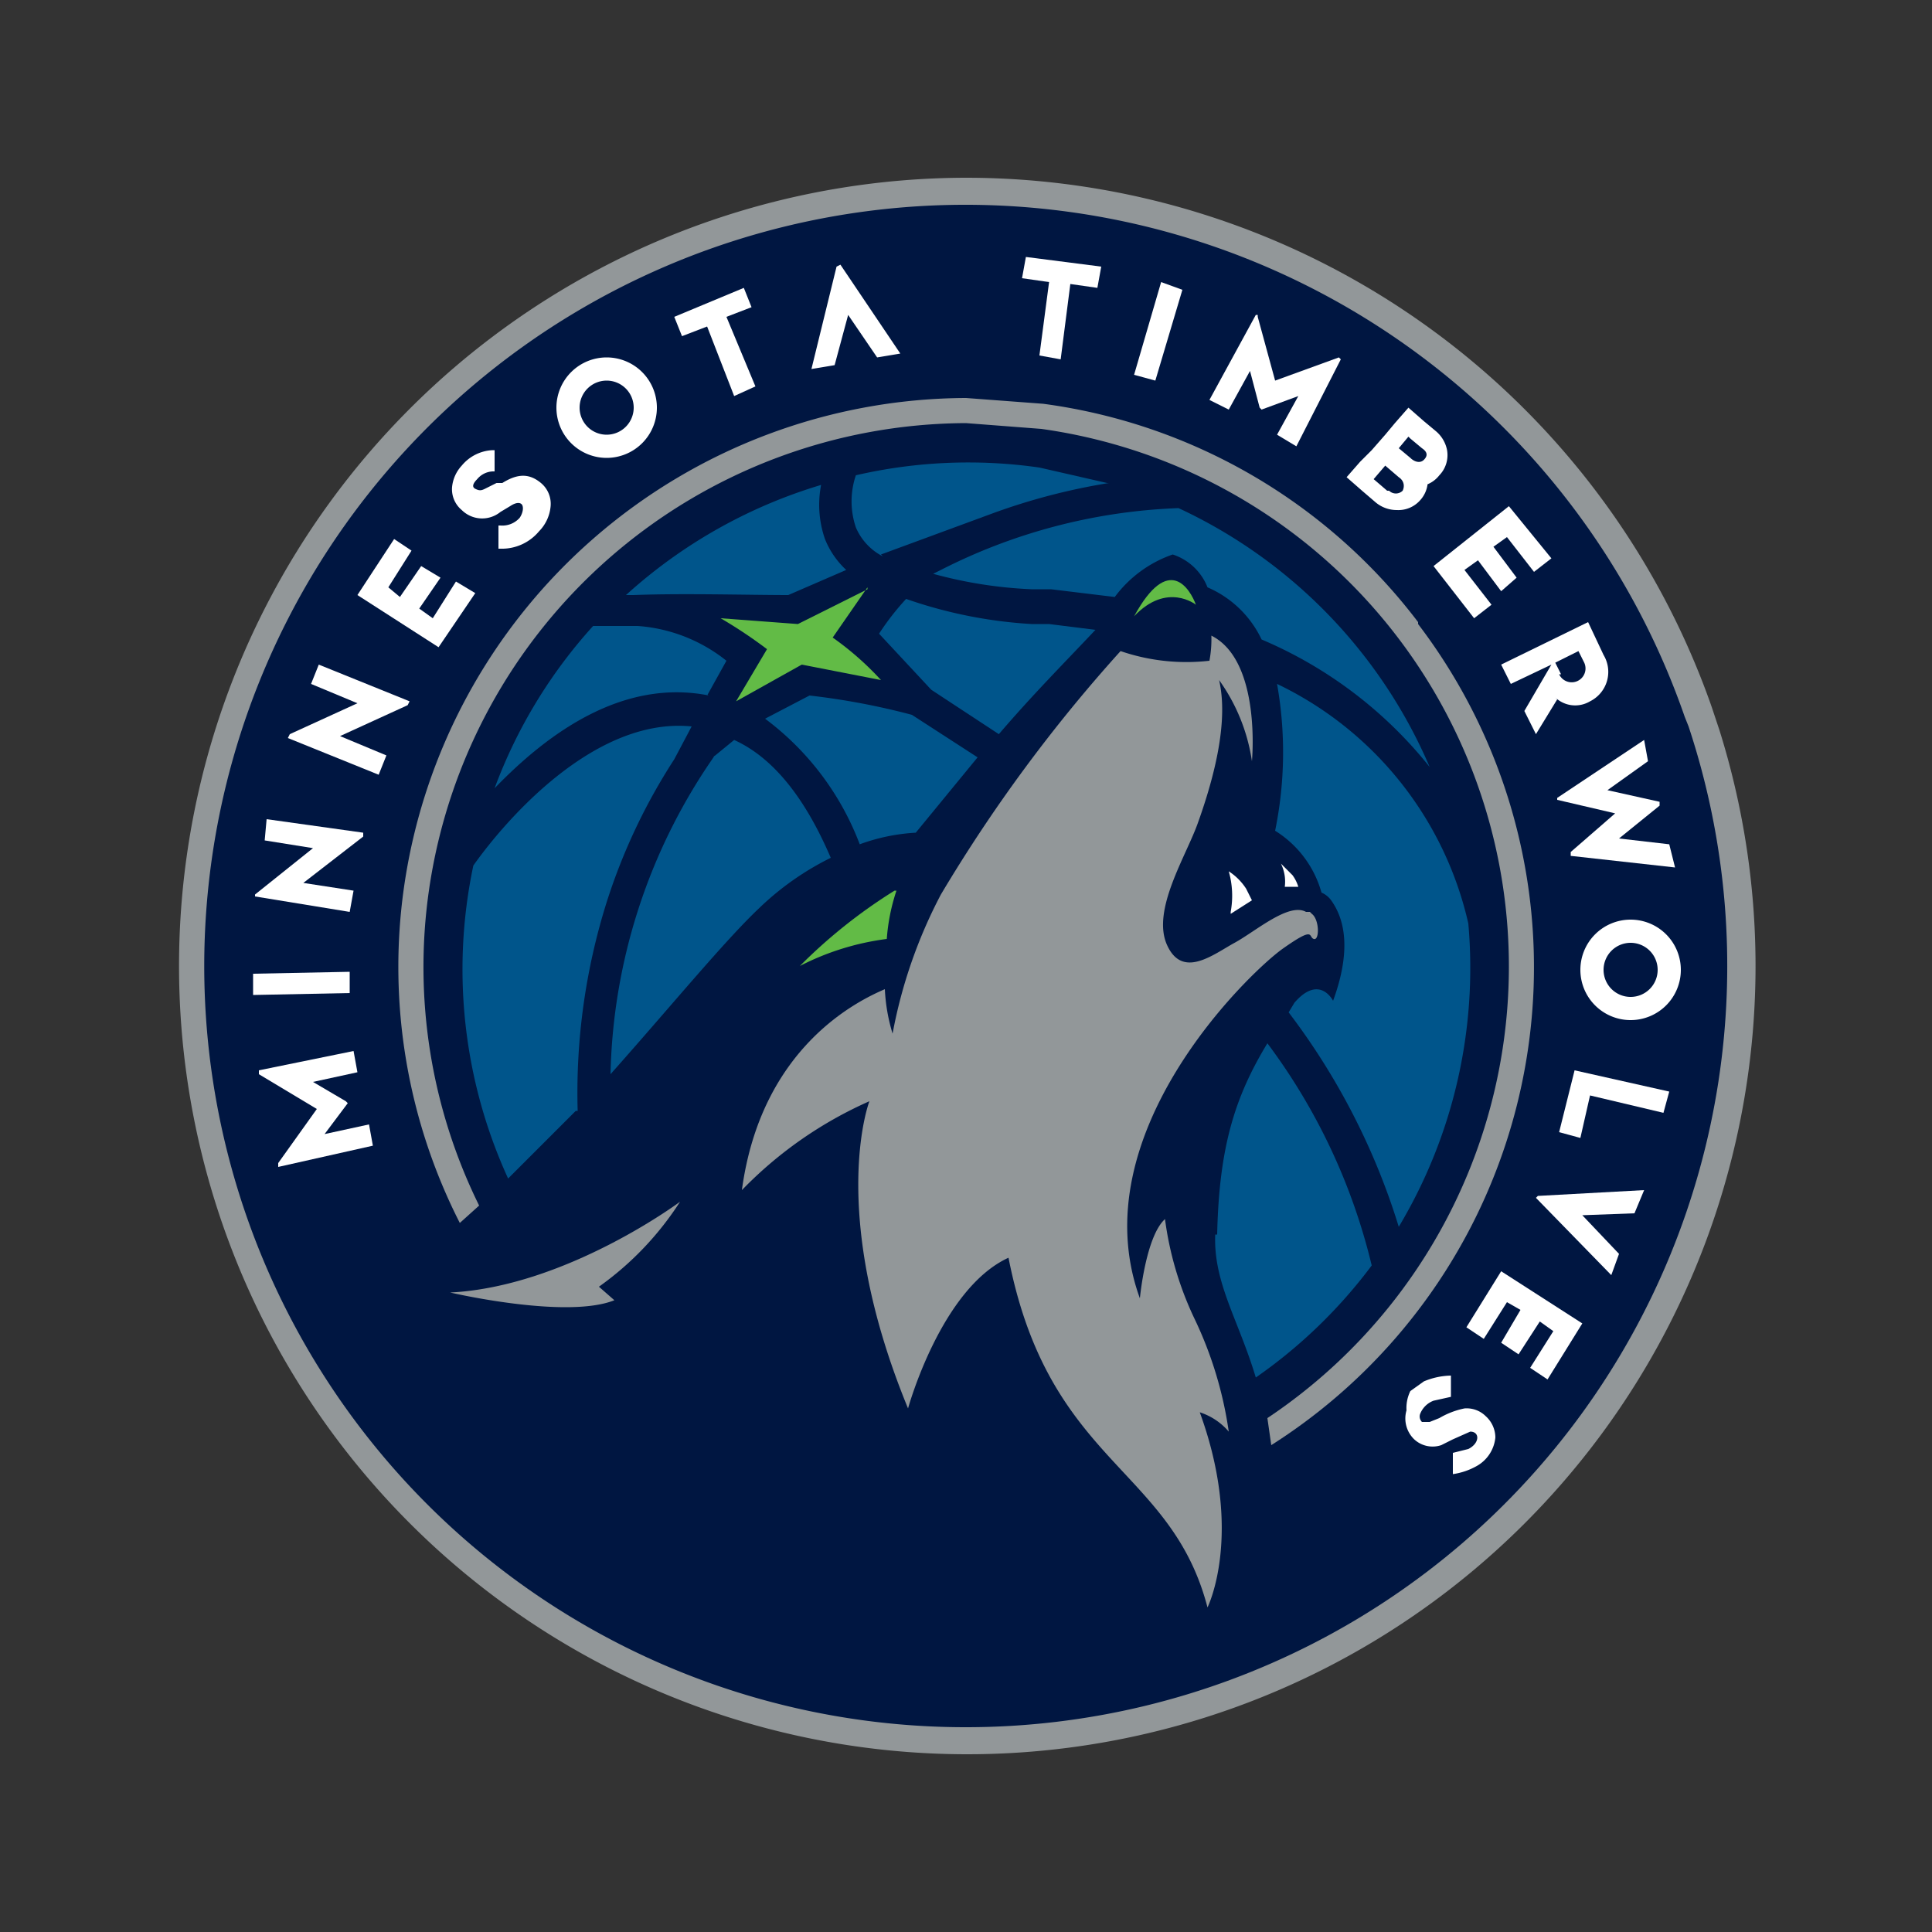 <svg id="Layer_1" data-name="Layer 1" xmlns="http://www.w3.org/2000/svg" viewBox="0 0 100 100"><rect x="0" y="0" width="100" height="100" fill="#333333" stroke="none"/><defs><style>.cls-1{fill:none}.cls-2{clip-path:url(#clip-path)}.cls-3{fill:#929799}.cls-4{fill:#001641}.cls-5{fill:#00558b}.cls-6{fill:#62bb46}.cls-7{fill:#fff}</style><clipPath id="clip-path"><path class="cls-1" d="M9.2 9.2H90.9V90.89H9.2z"/></clipPath></defs><title>Minnesota_Timberwolves_logo</title><g class="cls-2"><path class="cls-3" d="M89 37.8l-.4-1.2A40.9 40.9 0 0 0 50 9.2a40.8 40.8 0 1 0 39 28.6"/><path class="cls-4" d="M50 89.4a39.4 39.4 0 1 1 37.2-52.3l.2.5A39.4 39.4 0 0 1 50 89.4"/></g><path class="cls-5" d="M54.1 32.3h-.7a23.9 23.9 0 0 1-6.5-1.3 13.4 13.4 0 0 0-1.4 1.8l2.7 2.9 3.5 2.3c1.8-2.1 3.4-3.7 5-5.4l-2.4-.3zM37 39.1a29.9 29.9 0 0 0-5.4 16.5c3.2-3.6 5.9-6.9 7.7-8.6a14.7 14.7 0 0 1 3.7-2.6c-1.2-2.8-2.8-5.1-5-6.1l-1.1.9m8.7-10.5l5.7-2.1a32.6 32.6 0 0 1 6.1-1.6h-.1l-3.5-.8a25.9 25.9 0 0 0-9.5.4 4.2 4.2 0 0 0 0 2.7 3 3 0 0 0 1.4 1.5M41.9 36l-2.3 1.2a14.5 14.5 0 0 1 4.9 6.5 10 10 0 0 1 2.9-.6l3.2-3.9-3.4-2.2a36.7 36.7 0 0 0-5.3-1"/><path class="cls-5" d="M48.3 29.7a22.8 22.8 0 0 0 5.1.8h1l3.3.4a6.3 6.3 0 0 1 3-2.2 2.9 2.9 0 0 1 1.8 1.7 5.5 5.5 0 0 1 2.8 2.7 22.2 22.2 0 0 1 8.7 6.6 26.1 26.1 0 0 0-13-13.4 29.4 29.4 0 0 0-12.3 3.2l-.4.2"/><path class="cls-5" d="M76 47.8a18.2 18.2 0 0 0-9.9-12.4A20.2 20.2 0 0 1 66 43a5.5 5.5 0 0 1 2.4 3.2 1.2 1.2 0 0 1 .5.4c.5.7 1.2 2.2.1 5.2 0 0-.7-1.4-2 .1l-.3.5a35.6 35.6 0 0 1 5.7 11.1A26.1 26.1 0 0 0 76 47.8m-46.1 9.7a32.9 32.9 0 0 1 1.5-10.8 30.6 30.6 0 0 1 3.5-7.4l.9-1.7c-5-.5-9.6 4.8-11.3 7.2A26 26 0 0 0 26.3 61l3.5-3.5m33.1 6.4c-.1 2.5 1.2 4.4 2.1 7.4a26 26 0 0 0 6-5.8A31.4 31.4 0 0 0 65.6 54c-1.7 2.8-2.5 5.4-2.6 9.9M40.8 30.8l3-1.3a4.4 4.4 0 0 1-1.1-1.6 5.4 5.4 0 0 1-.2-2.8 26.2 26.2 0 0 0-10.1 5.7h.4c2.5-.1 6 0 8 0"/><path class="cls-5" d="M36.6 36l1-1.8a8.3 8.3 0 0 0-4.6-1.8h-2.3a25.9 25.9 0 0 0-5.1 8.4c2.7-2.8 6.6-5.7 11.1-4.8"/><path class="cls-6" d="M44.9 30.4L43.1 33a15.5 15.5 0 0 1 2.5 2.2l-4.1-.8-3.4 1.9 1.6-2.7a24.5 24.5 0 0 0-2.4-1.6l4 .3 3.6-1.8zm1.5 15.7a10.2 10.2 0 0 0-.5 2.5 13.6 13.6 0 0 0-4.5 1.4 27.1 27.1 0 0 1 4.9-3.9"/><path class="cls-7" d="M66.4 45.9h.8a2 2 0 0 0-.3-.6l-.6-.6a2.1 2.1 0 0 1 .2 1.2m-2.8 1.4l1.1-.7-.3-.6a3 3 0 0 0-.9-.9 4.6 4.6 0 0 1 .1 2.1"/><path class="cls-3" d="M31.8 67.3c-2.5 1-8.5-.4-8.5-.4 6-.3 11.9-4.7 11.9-4.7a16 16 0 0 1-4.2 4.4l.8.7"/><path class="cls-6" d="M61.9 31.3s-1.5-1.2-3.2.6c1.8-3.3 2.9-1.4 3.2-.6"/><path class="cls-3" d="M67.8 47.2h-.2c-.9-.5-2.6 1-3.7 1.6s-2.7 1.9-3.5.1 1-4.6 1.6-6.3c1.4-3.9 1.4-6.1 1.1-7.4a9.6 9.6 0 0 1 1.7 4.2s.5-5.2-2.1-6.5a6 6 0 0 1-.1 1.3 10.5 10.5 0 0 1-4.6-.5 79.4 79.4 0 0 0-9.3 12.6 25.4 25.4 0 0 0-2.5 7.2 9.3 9.3 0 0 1-.4-2.3c-1.4.6-6.4 3-7.4 10.4A21 21 0 0 1 45 57s-2.2 5.7 2 15.9c0 0 1.7-6.2 5.2-7.8 2.1 10.7 8.4 10.8 10.3 18.1 0 0 1.9-3.8-.4-10.1a3.3 3.3 0 0 1 1.5 1 20.1 20.1 0 0 0-1.8-5.9 17.2 17.2 0 0 1-1.5-5.1c-1 .9-1.3 4.1-1.3 4.1-3.1-8.5 5.7-16.9 7.4-18.1s1.3-.6 1.6-.5.3-1-.1-1.3"/><path class="cls-3" d="M73.4 32.2A29.2 29.2 0 0 0 54 20.9l-4-.3A29.5 29.5 0 0 0 20.9 46a29.2 29.2 0 0 0 2.9 17.3l1-.9a27.9 27.9 0 0 1-2.6-16.3A28.2 28.2 0 0 1 50 21.9l3.9.3a28.1 28.1 0 0 1 11.7 51.2l.2 1.4a29.3 29.3 0 0 0 7.6-42.5"/><path class="cls-7" d="M31.4 22.5a1.4 1.4 0 1 1 1.4-1.4 1.4 1.4 0 0 1-1.4 1.4m0-4a2.6 2.6 0 1 0 2.6 2.6 2.6 2.6 0 0 0-2.6-2.6M25.7 25l-.6.3c-.2.1-.3.1-.5 0s-.1-.3.1-.5a1.1 1.1 0 0 1 .8-.4h.1v-1.1h-.1a2.2 2.2 0 0 0-1.6.8 1.9 1.9 0 0 0-.5 1.1 1.4 1.4 0 0 0 .5 1.2 1.5 1.5 0 0 0 2 .1l.5-.3c.3-.2.5-.2.6-.1s.1.4-.1.7a1.2 1.2 0 0 1-1 .4h-.1v1.2h.1a2.5 2.5 0 0 0 2-.9 2.1 2.1 0 0 0 .6-1.3A1.4 1.4 0 0 0 28 25c-.6-.5-1.2-.5-2 0"/><path class="cls-7" d="M18.1 51.4L18.1 50.3 13.1 50.4 13.1 51.5 18.1 51.4 18.1 51.4z"/><path class="cls-7" d="M22.7 33.5L24.6 30.7 23.6 30.1 22.4 32 21.7 31.5 22.8 29.9 21.8 29.3 20.7 30.9 20.1 30.4 21.3 28.5 20.4 27.9 18.5 30.8 22.7 33.5 22.7 33.5z"/><path class="cls-7" d="M39.1 20L37.6 16.4 38.9 15.9 38.5 14.9 34.9 16.4 35.3 17.4 36.6 16.9 38 20.5 39.1 20 39.1 20z"/><path class="cls-7" d="M18.5 36.4L15 38 14.9 38.2 19.6 40.1 20 39.1 17.6 38.1 21.1 36.5 21.2 36.3 16.5 34.4 16.1 35.4 18.5 36.4 18.5 36.4z"/><path class="cls-7" d="M16.2 43.9L13.2 46.3 13.2 46.4 18.1 47.2 18.3 46.1 15.7 45.7 18.8 43.3 18.8 43.1 13.8 42.4 13.7 43.5 16.2 43.9 16.2 43.9z"/><path class="cls-7" d="M58.7 19.4L59.8 19.7 61.2 15 60.1 14.6 58.7 19.4 58.7 19.4z"/><path class="cls-7" d="M86.1 57.6L86.4 56.5 81.5 55.4 80.7 58.6 81.8 58.9 82.3 56.7 86.1 57.6 86.1 57.6z"/><path class="cls-7" d="M84.4 51.6a1.4 1.4 0 1 1 1.4-1.4 1.4 1.4 0 0 1-1.4 1.4m0-4a2.6 2.6 0 1 0 2.6 2.6 2.6 2.6 0 0 0-2.6-2.6"/><path class="cls-7" d="M74.2 29.3L76.3 32 77.2 31.3 75.8 29.5 76.5 29 77.7 30.6 78.5 29.9 77.3 28.3 78 27.8 79.4 29.6 80.3 28.9 78.1 26.2 74.2 29.3 74.2 29.3z"/><path class="cls-7" d="M77.7 65.8L75.9 68.7 76.8 69.3 78 67.4 78.7 67.8 77.7 69.5 78.6 70.1 79.7 68.4 80.4 68.9 79.2 70.8 80.1 71.4 81.9 68.5 77.7 65.8 77.7 65.8z"/><path class="cls-7" d="M54.9 18.6L55.4 14.7 56.8 14.9 57 13.8 53.1 13.3 52.9 14.4 54.3 14.6 53.8 18.4 54.9 18.6 54.9 18.6z"/><path class="cls-7" d="M81.9 62.9L84.6 62.8 85.1 61.6 79.6 61.9 79.5 62 83.4 66 83.8 64.9 81.9 62.9 81.9 62.9z"/><path class="cls-7" d="M66 19.7L65.1 16.4 65.1 16.3 65 16.3 62.6 20.7 63.6 21.2 64.7 19.2 65.2 21.1 65.3 21.2 67.2 20.5 66.1 22.5 67.1 23.1 69.4 18.6 69.3 18.5 66 19.7 66 19.7z"/><path class="cls-7" d="M16.4 57.4L14.4 60.2 14.4 60.2 14.4 60.4 19.3 59.3 19.1 58.2 16.8 58.7 18 57.1 17.9 57 16.2 56 18.5 55.5 18.3 54.4 13.4 55.4 13.4 55.6 16.4 57.4 16.4 57.4z"/><path class="cls-7" d="M83.8 43.4L85.9 41.7 85.9 41.5 83.2 40.9 85.3 39.4 85.1 38.3 80.6 41.3 80.6 41.4 83.6 42.1 81.3 44.1 81.3 44.3 86.7 44.9 86.4 43.7 83.8 43.4 83.8 43.4z"/><path class="cls-7" d="M80.8 34.9l-.3-.6 1.2-.6.3.6a.7.7 0 1 1-1.3.6m-.2 1.2a1.5 1.5 0 0 0 1.8.2 1.7 1.7 0 0 0 .7-2.4l-.8-1.7-4.5 2.2.5 1 2.1-1-1.4 2.4.6 1.2 1.1-1.8m-8.8-10.8l-.7-.6.6-.7.7.6c.3.2.3.5.2.7a.5.5 0 0 1-.7 0m1.1-2.7l.6.5c.3.2.3.4.1.6s-.5.1-.7-.1l-.6-.5.5-.6zm.8 2.4a1.5 1.5 0 0 0 .7-.5 1.5 1.5 0 0 0 .4-1.3 1.7 1.7 0 0 0-.6-1l-.6-.5-.8-.7-.7.8-.5.6-.7.8-.6.6-.7.8.8.7.7.6a1.7 1.7 0 0 0 1.1.4 1.5 1.5 0 0 0 1.2-.5 1.5 1.5 0 0 0 .4-1.1M73 72l.7-.5a3.8 3.8 0 0 1 1.4-.3v1.1l-.9.2a1.2 1.2 0 0 0-.7.7.4.4 0 0 0 .1.4h.4l.5-.2a4.2 4.2 0 0 1 1.3-.5 1.4 1.4 0 0 1 1.1.4 1.5 1.5 0 0 1 .5 1.1 1.9 1.9 0 0 1-1 1.5 3.5 3.5 0 0 1-1.2.4v-1.1l.8-.2c.6-.3.6-.9.1-.9l-.9.4-.6.3a1.4 1.4 0 0 1-1.4-.3 1.5 1.5 0 0 1-.4-1.5 2 2 0 0 1 .2-1"/><path class="cls-7" d="M43.9 16.3L45.4 18.5 46.6 18.3 43.5 13.7 43.3 13.8 42 19.1 43.2 18.9 43.9 16.3 43.9 16.3z"/></svg>
